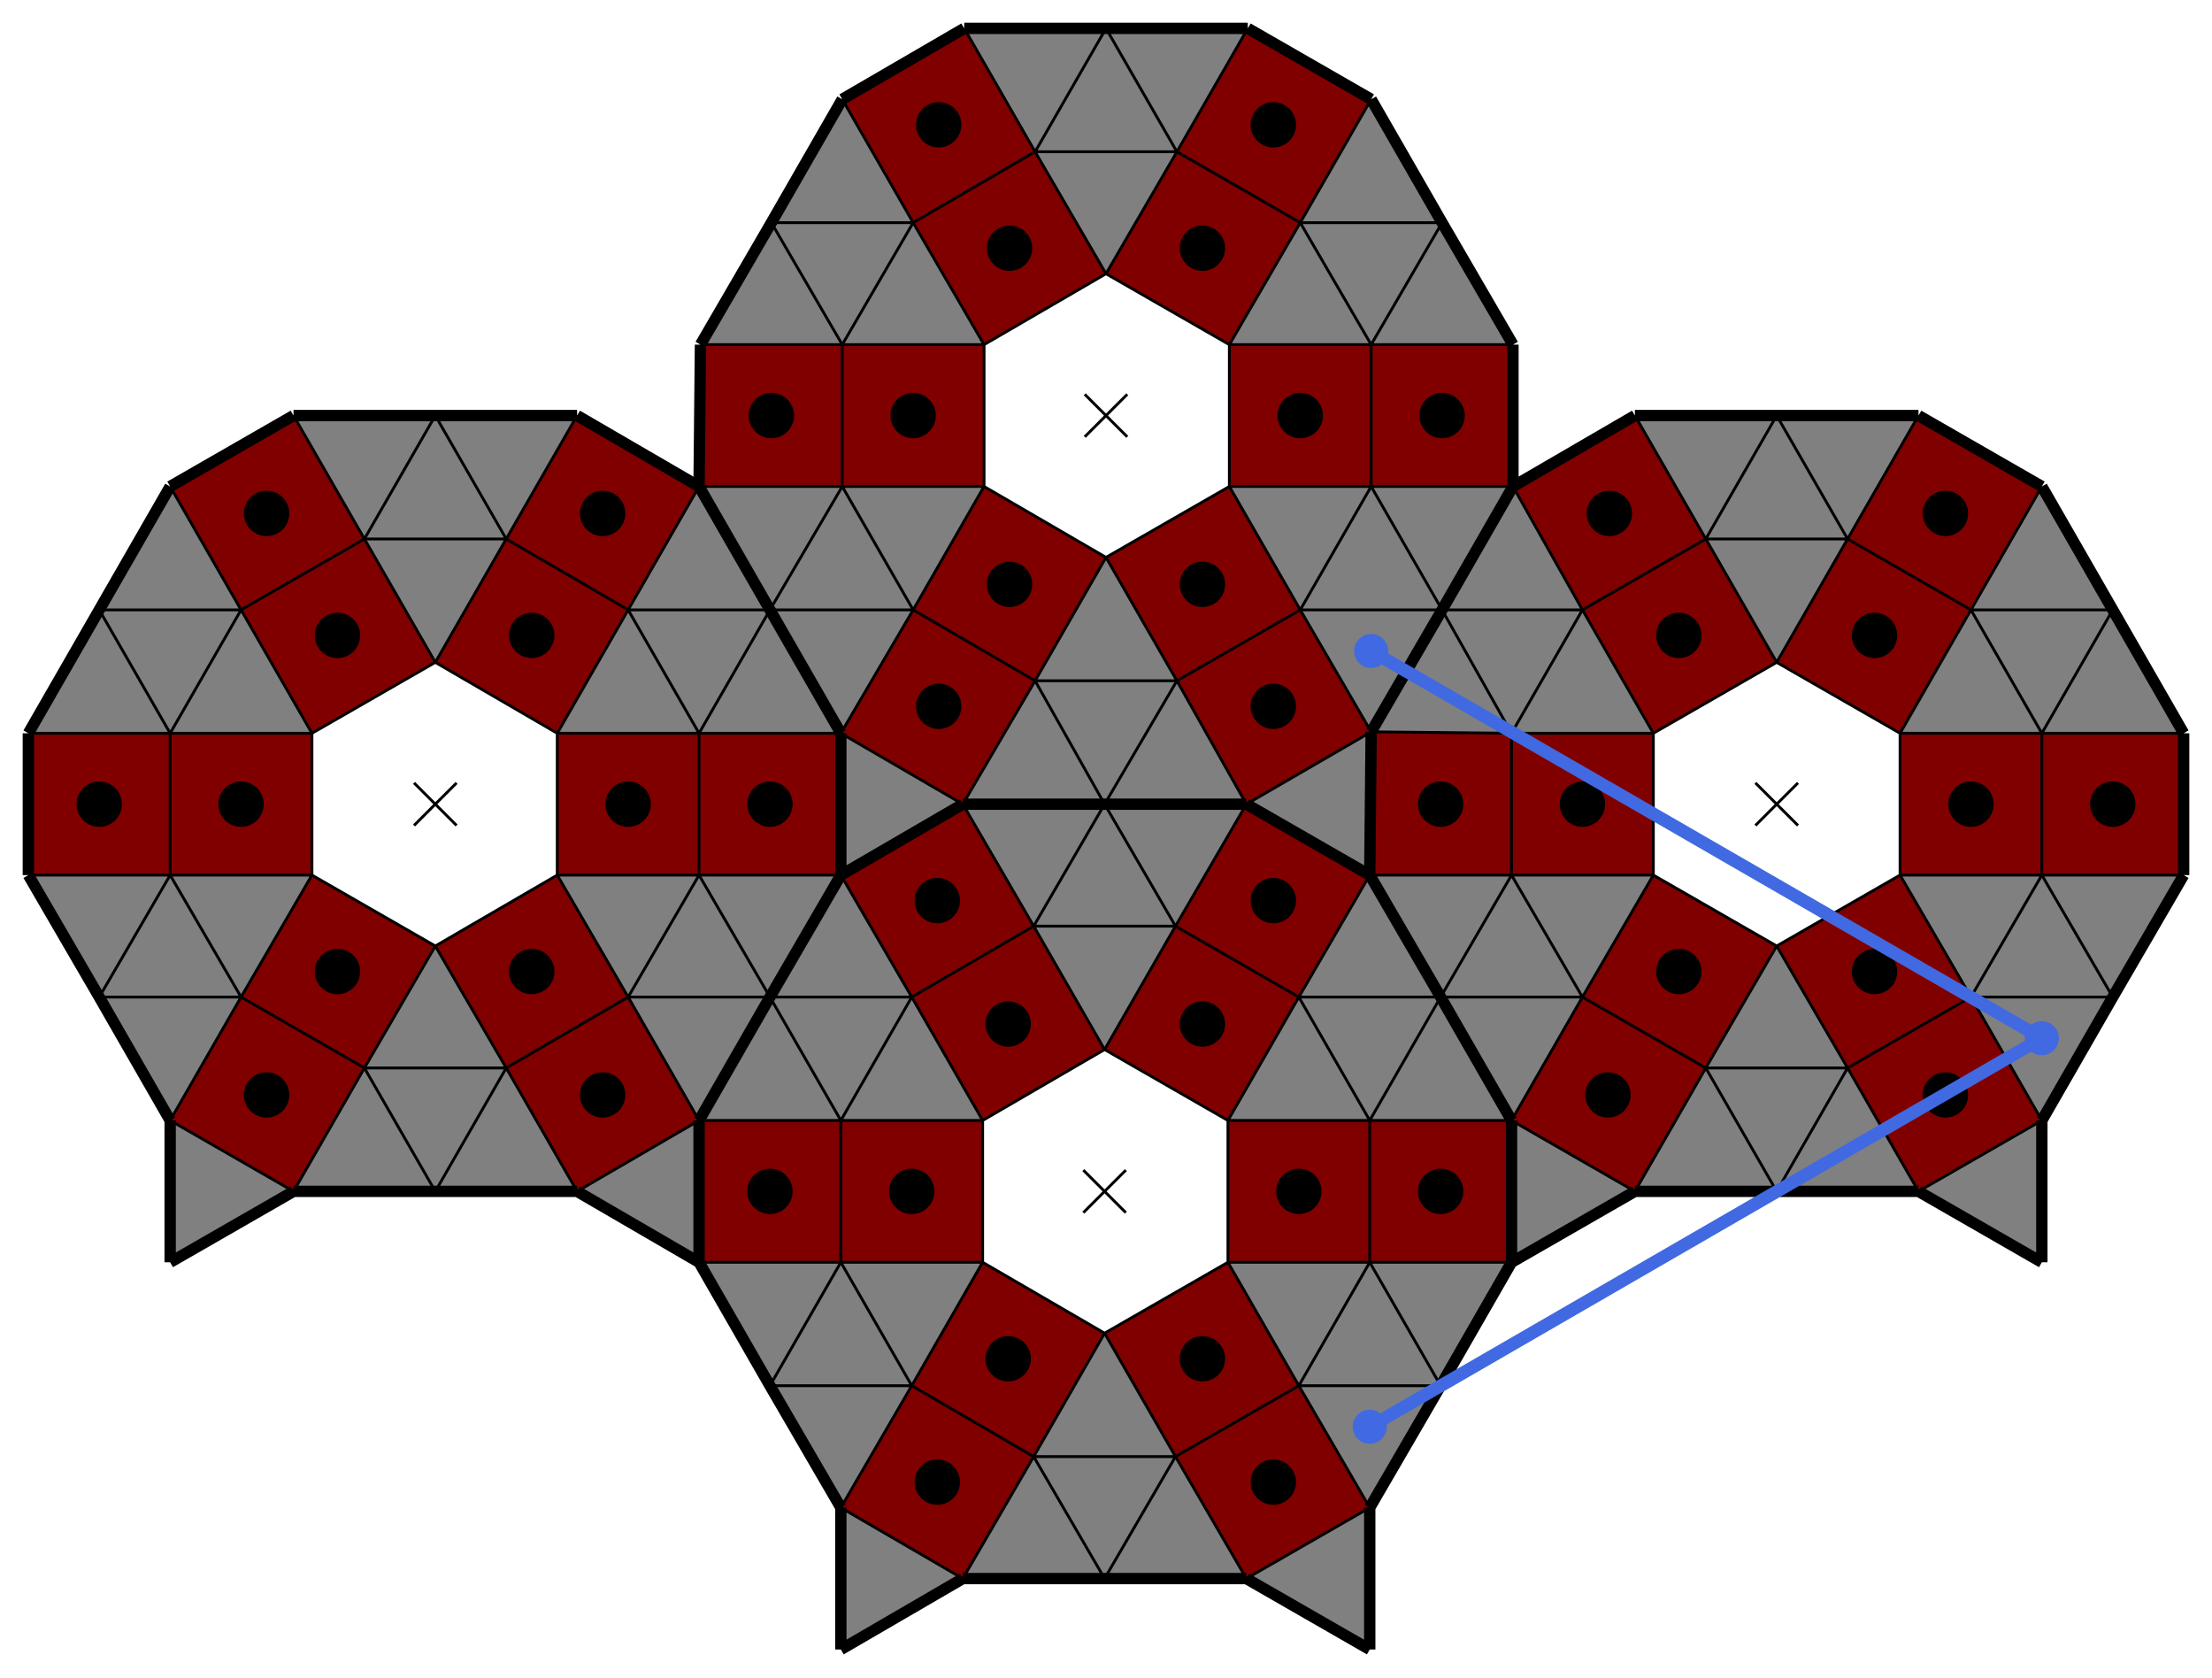 <svg baseProfile="tiny" version="1.2" xmlns="http://www.w3.org/2000/svg" viewBox="-10 -10 1560 1183"><path fill="maroon" d="M856 880V780h100v100zM769 930l87-50 50 87-87 50zM683 880l86 50-50 87-86-50zM683 780v100H583V780zM769 730l-86 50-50-87 86-50zM856 780l-87-50 50-87 87 50z"/><path fill="gray" d="M856 880h100l-50 87zM769 930l50 87H719zM683 880l-50 87-50-87zM683 780H583l50-87zM769 730l-50-87h100zM956 780H856l50-87zM906 967l50-87 50 87z"/><path fill="gray" d="m1006 967-50-87h100zM906 967h100l-50 86zM719 1017h100l-50 86zM769 1103l50-86 50 86z"/><path fill="gray" d="m719 1017 50 86H669zM583 880l50 87H533zM533 967h100l-50 86z"/><path fill="gray" d="m583 880-50 87-50-87zM633 693l-50 87-50-87z"/><path fill="gray" d="m533 693 50 87H483zM633 693H533l50-86zM819 643H719l50-86z"/><path fill="gray" d="m769 557-50 86-50-86zM819 643l-50-86h100zM956 780l-50-87h100zM1006 693H906l50-86zM956 780l50-87 50 87z"/><path fill="maroon" d="m819 1017 87-50 50 86-87 50zM956 880V780h100v100zM633 967l86 50-50 86-86-50zM583 780v100H483V780zM719 643l-86 50-50-86 86-50zM906 693l-87-50 50-86 87 50z"/><path fill="gray" d="m869 1103 87-50v100zM583 1053l86 50-86 50z"/><path fill="maroon" d="M383 607V507h100v100zM297 657l86-50 50 86-86 50zM210 607l87 50-50 86-87-50zM210 507v100H110V507zM297 457l-87 50-50-87 87-50zM383 507l-86-50 50-87 86 50z"/><path fill="gray" d="M383 607h100l-50 86zM297 657l50 86H247zM210 607l-50 86-50-86zM210 507H110l50-87zM297 457l-50-87h100zM483 507H383l50-87zM433 693l50-86 50 86z"/><path fill="gray" d="m533 693-50-86h100zM433 693h100l-50 87zM247 743h100l-50 87zM297 830l50-87 50 87z"/><path fill="gray" d="m247 743 50 87H197zM110 607l50 86H60zM60 693h100l-50 87z"/><path fill="gray" d="m110 607-50 86-50-86zM160 420l-50 87-50-87z"/><path fill="gray" d="m60 420 50 87H10zM160 420H60l50-87zM347 370H247l50-87z"/><path fill="gray" d="m297 283-50 87-50-87zM347 370l-50-87h100zM483 507l-50-87h100zM533 420H433l50-87zM483 507l50-87 50 87z"/><path fill="maroon" d="m347 743 86-50 50 87-86 50zM483 607V507h100v100zM160 693l87 50-50 87-87-50zM110 507v100H10V507zM247 370l-87 50-50-87 87-50zM433 420l-86-50 50-87 86 50z"/><path fill="gray" d="m397 830 86-50v100zM110 780l87 50-87 50z"/><path fill="maroon" d="M857 333V233h100v100zM770 383l87-50 50 87-87 50zM684 333l86 50-50 87-86-50zM684 233v100H584V233zM770 183l-86 50-50-86 86-50zM857 233l-87-50 50-86 87 50z"/><path fill="gray" d="M857 333h100l-50 87zM770 383l50 87H720zM684 333l-50 87-50-87zM684 233H584l50-86zM770 183l-50-86h100zM957 233H857l50-86zM907 420l50-87 50 87z"/><path fill="gray" d="m1007 420-50-87h100zM907 420h100l-50 86zM720 470h100l-51 87zM769 557l51-87 49 87z"/><path fill="gray" d="m720 470 49 87H669zM584 333l50 87H533zM533 420h101l-51 87z"/><path fill="gray" d="m584 333-51 87-50-87zM634 147l-50 86-50-86z"/><path fill="gray" d="m534 147 50 86H484zM634 147H534l50-87zM820 97H720l50-87z"/><path fill="gray" d="m770 10-50 87-50-87zM820 97l-50-87h100zM957 233l-50-86h100zM1007 147H907l50-87zM957 233l50-86 50 86z"/><path fill="maroon" d="m820 470 87-50 50 86-88 51zM957 333V233h100v100zM634 420l86 50-51 87-86-50zM584 233v100H483l1-100zM720 97l-86 50-50-87 86-50zM907 147l-87-50 50-87 87 50z"/><path fill="gray" d="m869 557 88-51-1 101zM583 507l86 50-86 50z"/><path fill="maroon" d="M1330 607V507h100v100zM1243 657l87-50 50 86-87 50zM1156 607l87 50-50 86-87-50zM1156 507v100h-100V507zM1243 457l-87 50-50-87 87-50zM1330 507l-87-50 50-87 87 50z"/><path fill="gray" d="M1330 607h100l-50 86zM1243 657l50 86h-100zM1156 607l-50 86-50-86zM1156 507h-100l50-87zM1243 457l-50-87h100zM1430 507h-100l50-87zM1380 693l50-86 50 86z"/><path fill="gray" d="m1480 693-50-86h100zM1380 693h100l-50 87zM1193 743h100l-50 87zM1243 830l50-87 50 87z"/><path fill="gray" d="m1193 743 50 87h-100zM1056 607l50 86h-100zM1006 693h100l-50 87z"/><path fill="gray" d="m1056 607-50 86-50-86zM1106 420l-50 87-49-87z"/><path fill="gray" d="m1007 420 49 87-99-1zM1106 420h-99l50-87zM1293 370h-100l50-87z"/><path fill="gray" d="m1243 283-50 87-50-87zM1293 370l-50-87h100zM1430 507l-50-87h100zM1480 420h-100l50-87zM1430 507l50-87 50 87z"/><path fill="maroon" d="m1293 743 87-50 50 87-87 50zM1430 607V507h100v100zM1106 693l87 50-50 87-87-50zM1056 507v100H956l1-101zM1193 370l-87 50-49-87 86-50zM1380 420l-87-50 50-87 87 50z"/><path fill="gray" d="m1343 830 87-50v100zM1056 780l87 50-87 50z"/><path stroke="#000" stroke-width="2" d="m754 815 30 30M784 815l-30 30M282 542l30 30M312 542l-30 30M755 268l30 30M785 268l-30 30M1228 542l30 30M1258 542l-30 30"/><path fill="none" stroke="#000" stroke-width="8" d="M583 507v100zM1480 693l50-86zM483 880V780zM1143 283l-86 50zM956 1153v-100zM869 557H769zM956 607l1-101zM956 607l50 86zM584 60l-50 87zM583 607l86-50zM1057 233l-50-86zM533 420l50 87zM1343 283h-100zM770 10H670zM1056 880V780zM583 1153l86-50zM1057 333l-50 87zM1430 333l-87-50zM533 693l50-86zM483 880l50 87zM957 60l-87-50zM1143 830h100zM110 880l87-50zM1056 880l87-50zM1056 780l-50-87zM583 607V507zM1057 333V233zM533 693l-50 87zM1007 420l50-87zM1430 780l50-87zM1006 967l50-87zM869 1103l87 50zM483 333l50 87zM533 967l50 86zM669 1103h100zM956 607l-87-50zM484 233l-1 100zM197 830h100zM869 557l87 50zM956 1053l50-86zM1530 507l-50-87zM397 283H297zM110 333l-50 87zM583 1053v100zM60 693l50 87zM1007 147l-50-87zM60 420l-50 87zM534 147l-50 86zM1343 830l87 50zM483 780l50-87zM1243 283h-100zM297 283H197zM669 557l-86 50zM769 1103h100zM1480 420l-50-87zM110 780v100zM769 557H669zM1056 780v100zM1243 830h100zM769 557h100zM483 333l-86-50zM583 507l-50-87zM1006 693l50 87zM533 420l-50-87zM583 607l-50 86zM957 506l50-86zM397 830l86 50zM1430 880V780zM297 830h100zM10 507v100zM670 10l-86 50zM10 607l50 86zM483 780v100zM1006 693l-50-86zM197 283l-87 50zM669 557h100zM870 10H770zM1007 420l-50 86zM957 506l-1 101zM1530 607V507z"/><path fill="none" stroke="#000" stroke-width="2" d="m769 730 87 50zM856 780v100zM856 880l-87 50zM769 930l-86-50zM683 880V780zM683 780l86-50zM956 880H856zM856 880V780zM856 780h100zM956 780v100zM819 1017l-50-87zM769 930l87-50zM856 880l50 87zM906 967l-87 50zM633 967l50-87zM683 880l86 50zM769 930l-50 87zM719 1017l-86-50zM583 780h100zM683 780v100zM683 880H583zM583 880V780zM719 643l50 87zM769 730l-86 50zM683 780l-50-87zM633 693l86-50zM906 693l-50 87zM856 780l-87-50zM769 730l50-87zM819 643l87 50zM906 967l-50-87zM856 880h100zM956 880l-50 87zM719 1017l50-87zM769 930l50 87zM819 1017H719zM583 880h100zM683 880l-50 87zM633 967l-50-87zM633 693l50 87zM683 780H583zM583 780l50-87zM819 643l-50 87zM769 730l-50-87zM719 643h100zM906 693l50 87zM956 780H856zM856 780l50-87zM1006 967H906zM906 967l50-87zM956 880l50 87zM1006 967l-50-87zM956 880h100zM956 1053l-50-86zM906 967h100zM769 1103l-50-86zM719 1017h100zM819 1017l-50 86zM769 1103l50-86zM819 1017l50 86zM669 1103l50-86zM719 1017l50 86zM533 967l50-87zM583 880l50 87zM633 967H533zM533 967h100zM633 967l-50 86zM483 880h100zM583 880l-50 87zM533 693h100zM633 693l-50 87zM583 780l-50-87zM533 693l50 87zM583 780H483zM583 607l50 86zM633 693H533zM769 557l50 86zM819 643H719zM719 643l50-86zM769 557l-50 86zM719 643l-50-86zM869 557l-50 86zM819 643l-50-86zM1006 693l-50 87zM956 780l-50-87zM906 693h100zM1006 693H906zM906 693l50-86zM1056 780H956zM956 780l50-87zM869 1103l-50-86zM819 1017l87-50zM906 967l50 86zM956 1053l-87 50zM1056 880H956zM956 880V780zM956 780h100zM583 1053l50-86zM633 967l86 50zM719 1017l-50 86zM669 1103l-86-50zM483 780h100zM583 780v100zM583 880H483zM669 557l50 86zM719 643l-86 50zM633 693l-50-86zM956 607l-50 86zM906 693l-87-50zM819 643l50-86zM869 1103l87-50zM583 1053l86 50zM297 457l86 50zM383 507v100zM383 607l-86 50zM297 657l-87-50zM210 607V507zM210 507l87-50zM483 607H383zM383 607V507zM383 507h100zM483 507v100zM347 743l-50-86zM297 657l86-50zM383 607l50 86zM433 693l-86 50zM160 693l50-86zM210 607l87 50zM297 657l-50 86zM247 743l-87-50zM110 507h100zM210 507v100zM210 607H110zM110 607V507zM247 370l50 87zM297 457l-87 50zM210 507l-50-87zM160 420l87-50zM433 420l-50 87zM383 507l-86-50zM297 457l50-87zM347 370l86 50zM433 693l-50-86zM383 607h100zM483 607l-50 86zM247 743l50-86zM297 657l50 86zM347 743H247zM110 607h100zM210 607l-50 86zM160 693l-50-86zM160 420l50 87zM210 507H110zM110 507l50-87zM347 370l-50 87zM297 457l-50-87zM247 370h100zM433 420l50 87zM483 507H383zM383 507l50-87zM533 693H433zM433 693l50-86zM483 607l50 86zM533 693l-50-86zM483 607h100zM483 780l-50-87zM433 693h100zM297 830l-50-87zM247 743h100zM347 743l-50 87zM297 830l50-87zM347 743l50 87zM197 830l50-87zM247 743l50 87zM60 693l50-86zM110 607l50 86zM160 693H60zM60 693h100zM160 693l-50 87zM10 607h100zM110 607l-50 86zM60 420h100zM160 420l-50 87zM110 507l-50-87zM60 420l50 87zM110 507H10zM110 333l50 87zM160 420H60zM297 283l50 87zM347 370H247zM247 370l50-87zM297 283l-50 87zM247 370l-50-87zM397 283l-50 87zM347 370l-50-87zM533 420l-50 87zM483 507l-50-87zM433 420h100zM533 420H433zM433 420l50-87zM583 507H483zM483 507l50-87zM397 830l-50-87zM347 743l86-50zM433 693l50 87zM483 780l-86 50zM583 607H483zM483 607V507zM483 507h100zM110 780l50-87zM160 693l87 50zM247 743l-50 87zM197 830l-87-50zM10 507h100zM110 507v100zM110 607H10zM197 283l50 87zM247 370l-87 50zM160 420l-50-87zM483 333l-50 87zM433 420l-86-50zM347 370l50-87zM397 830l86-50zM110 780l87 50zM770 183l87 50zM857 233v100zM857 333l-87 50zM770 383l-86-50zM684 333V233zM684 233l86-50zM957 333H857zM857 333V233zM857 233h100zM957 233v100zM820 470l-50-87zM770 383l87-50zM857 333l50 87zM907 420l-87 50zM634 420l50-87zM684 333l86 50zM770 383l-50 87zM720 470l-86-50zM584 233h100zM684 233v100zM684 333H584zM584 333V233zM720 97l50 86zM770 183l-86 50zM684 233l-50-86zM634 147l86-50zM907 147l-50 86zM857 233l-87-50zM770 183l50-86zM820 97l87 50zM907 420l-50-87zM857 333h100zM957 333l-50 87zM720 470l50-87zM770 383l50 87zM820 470H720zM584 333h100zM684 333l-50 87zM634 420l-50-87zM634 147l50 86zM684 233H584zM584 233l50-86zM820 97l-50 86zM770 183l-50-86zM720 97h100zM907 147l50 86zM957 233H857zM857 233l50-86zM1007 420H907zM907 420l50-87zM957 333l50 87zM1007 420l-50-87zM957 333h100zM957 506l-50-86zM907 420h100zM769 557l-49-87zM720 470h100zM820 470l-51 87zM769 557l51-87zM820 470l49 87zM669 557l51-87zM720 470l49 87zM533 420l51-87zM584 333l50 87zM634 420H533zM533 420h101zM634 420l-51 87zM483 333h101zM584 333l-51 87zM534 147h100zM634 147l-50 86zM584 233l-50-86zM534 147l50 86zM584 233H484zM584 60l50 87zM634 147H534zM770 10l50 87zM820 97H720zM720 97l50-87zM770 10l-50 87zM720 97l-50-87zM870 10l-50 87zM820 97l-50-87zM1007 147l-50 86zM957 233l-50-86zM907 147h100zM1007 147H907zM907 147l50-87zM1057 233H957zM957 233l50-86zM869 557l-49-87zM820 470l87-50zM907 420l50 86zM957 506l-88 51zM1057 333H957zM957 333V233zM957 233h100zM583 507l51-87zM634 420l86 50zM720 470l-51 87zM669 557l-86-50zM484 233h100zM584 233v100zM584 333H483zM670 10l50 87zM720 97l-86 50zM634 147l-50-87zM957 60l-50 87zM907 147l-87-50zM820 97l50-87zM869 557l88-51zM583 507l86 50zM1243 457l87 50zM1330 507v100zM1330 607l-87 50zM1243 657l-87-50zM1156 607V507zM1156 507l87-50zM1430 607h-100zM1330 607V507zM1330 507h100zM1430 507v100zM1293 743l-50-86zM1243 657l87-50zM1330 607l50 86zM1380 693l-87 50zM1106 693l50-86zM1156 607l87 50zM1243 657l-50 86zM1193 743l-87-50zM1056 507h100zM1156 507v100zM1156 607h-100zM1056 607V507zM1193 370l50 87zM1243 457l-87 50zM1156 507l-50-87zM1106 420l87-50zM1380 420l-50 87zM1330 507l-87-50zM1243 457l50-87zM1293 370l87 50zM1380 693l-50-86zM1330 607h100zM1430 607l-50 86zM1193 743l50-86zM1243 657l50 86zM1293 743h-100zM1056 607h100zM1156 607l-50 86zM1106 693l-50-86zM1106 420l50 87zM1156 507h-100zM1056 507l50-87zM1293 370l-50 87zM1243 457l-50-87zM1193 370h100zM1380 420l50 87zM1430 507h-100zM1330 507l50-87zM1480 693h-100zM1380 693l50-86zM1430 607l50 86zM1480 693l-50-86zM1430 607h100zM1430 780l-50-87zM1380 693h100zM1243 830l-50-87zM1193 743h100zM1293 743l-50 87zM1243 830l50-87zM1293 743l50 87zM1143 830l50-87zM1193 743l50 87zM1006 693l50-86zM1056 607l50 86zM1106 693h-100zM1006 693h100zM1106 693l-50 87zM956 607h100zM1056 607l-50 86zM1007 420h99zM1106 420l-50 87zM1056 507l-49-87zM1007 420l49 87zM1056 507l-99-1zM1057 333l49 87zM1106 420h-99zM1243 283l50 87zM1293 370h-100zM1193 370l50-87zM1243 283l-50 87zM1193 370l-50-87zM1343 283l-50 87zM1293 370l-50-87zM1480 420l-50 87zM1430 507l-50-87zM1380 420h100zM1480 420h-100zM1380 420l50-87zM1530 507h-100zM1430 507l50-87zM1343 830l-50-87zM1293 743l87-50zM1380 693l50 87zM1430 780l-87 50zM1530 607h-100zM1430 607V507zM1430 507h100zM1056 780l50-87zM1106 693l87 50zM1193 743l-50 87zM1143 830l-87-50zM957 506l99 1zM1056 507v100zM1056 607H956zM1143 283l50 87zM1193 370l-87 50zM1106 420l-49-87zM1430 333l-50 87zM1380 420l-87-50zM1293 370l50-87zM1343 830l87-50zM1056 780l87 50z"/><circle cx="906" cy="830" r="16"/><circle cx="838" cy="948" r="16"/><circle cx="701" cy="948" r="16"/><circle cx="633" cy="830" r="16"/><circle cx="701" cy="712" r="16"/><circle cx="838" cy="712" r="16"/><circle cx="888" cy="1035" r="16"/><circle cx="1006" cy="830" r="16"/><circle cx="651" cy="1035" r="16"/><circle cx="533" cy="830" r="16"/><circle cx="651" cy="625" r="16"/><circle cx="888" cy="625" r="16"/><circle cx="433" cy="557" r="16"/><circle cx="365" cy="675" r="16"/><circle cx="228" cy="675" r="16"/><circle cx="160" cy="557" r="16"/><circle cx="228" cy="438" r="16"/><circle cx="365" cy="438" r="16"/><circle cx="415" cy="762" r="16"/><circle cx="533" cy="557" r="16"/><circle cx="178" cy="762" r="16"/><circle cx="60" cy="557" r="16"/><circle cx="178" cy="352" r="16"/><circle cx="415" cy="352" r="16"/><circle cx="907" cy="283" r="16"/><circle cx="838" cy="402" r="16"/><circle cx="702" cy="402" r="16"/><circle cx="634" cy="283" r="16"/><circle cx="702" cy="165" r="16"/><circle cx="838" cy="165" r="16"/><circle cx="888" cy="488" r="16"/><circle cx="1007" cy="283" r="16"/><circle cx="652" cy="488" r="16"/><circle cx="534" cy="283" r="16"/><circle cx="652" cy="78" r="16"/><circle cx="888" cy="78" r="16"/><circle cx="1380" cy="557" r="16"/><circle cx="1312" cy="675" r="16"/><circle cx="1174" cy="675" r="16"/><circle cx="1106" cy="557" r="16"/><circle cx="1174" cy="438" r="16"/><circle cx="1312" cy="438" r="16"/><circle cx="1362" cy="762" r="16"/><circle cx="1480" cy="557" r="16"/><circle cx="1124" cy="762" r="16"/><circle cx="1006" cy="557" r="16"/><circle cx="1125" cy="352" r="16"/><circle cx="1362" cy="352" r="16"/><path stroke="#4169e1" stroke-width="9" d="M1430 722 957 449"/><circle cx="957" cy="449" fill="#4169e1" r="12"/><path stroke="#4169e1" stroke-width="9" d="M1430 722 956 996"/><circle cx="956" cy="996" fill="#4169e1" r="12"/><circle cx="1430" cy="722" fill="#4169e1" r="12"/></svg>